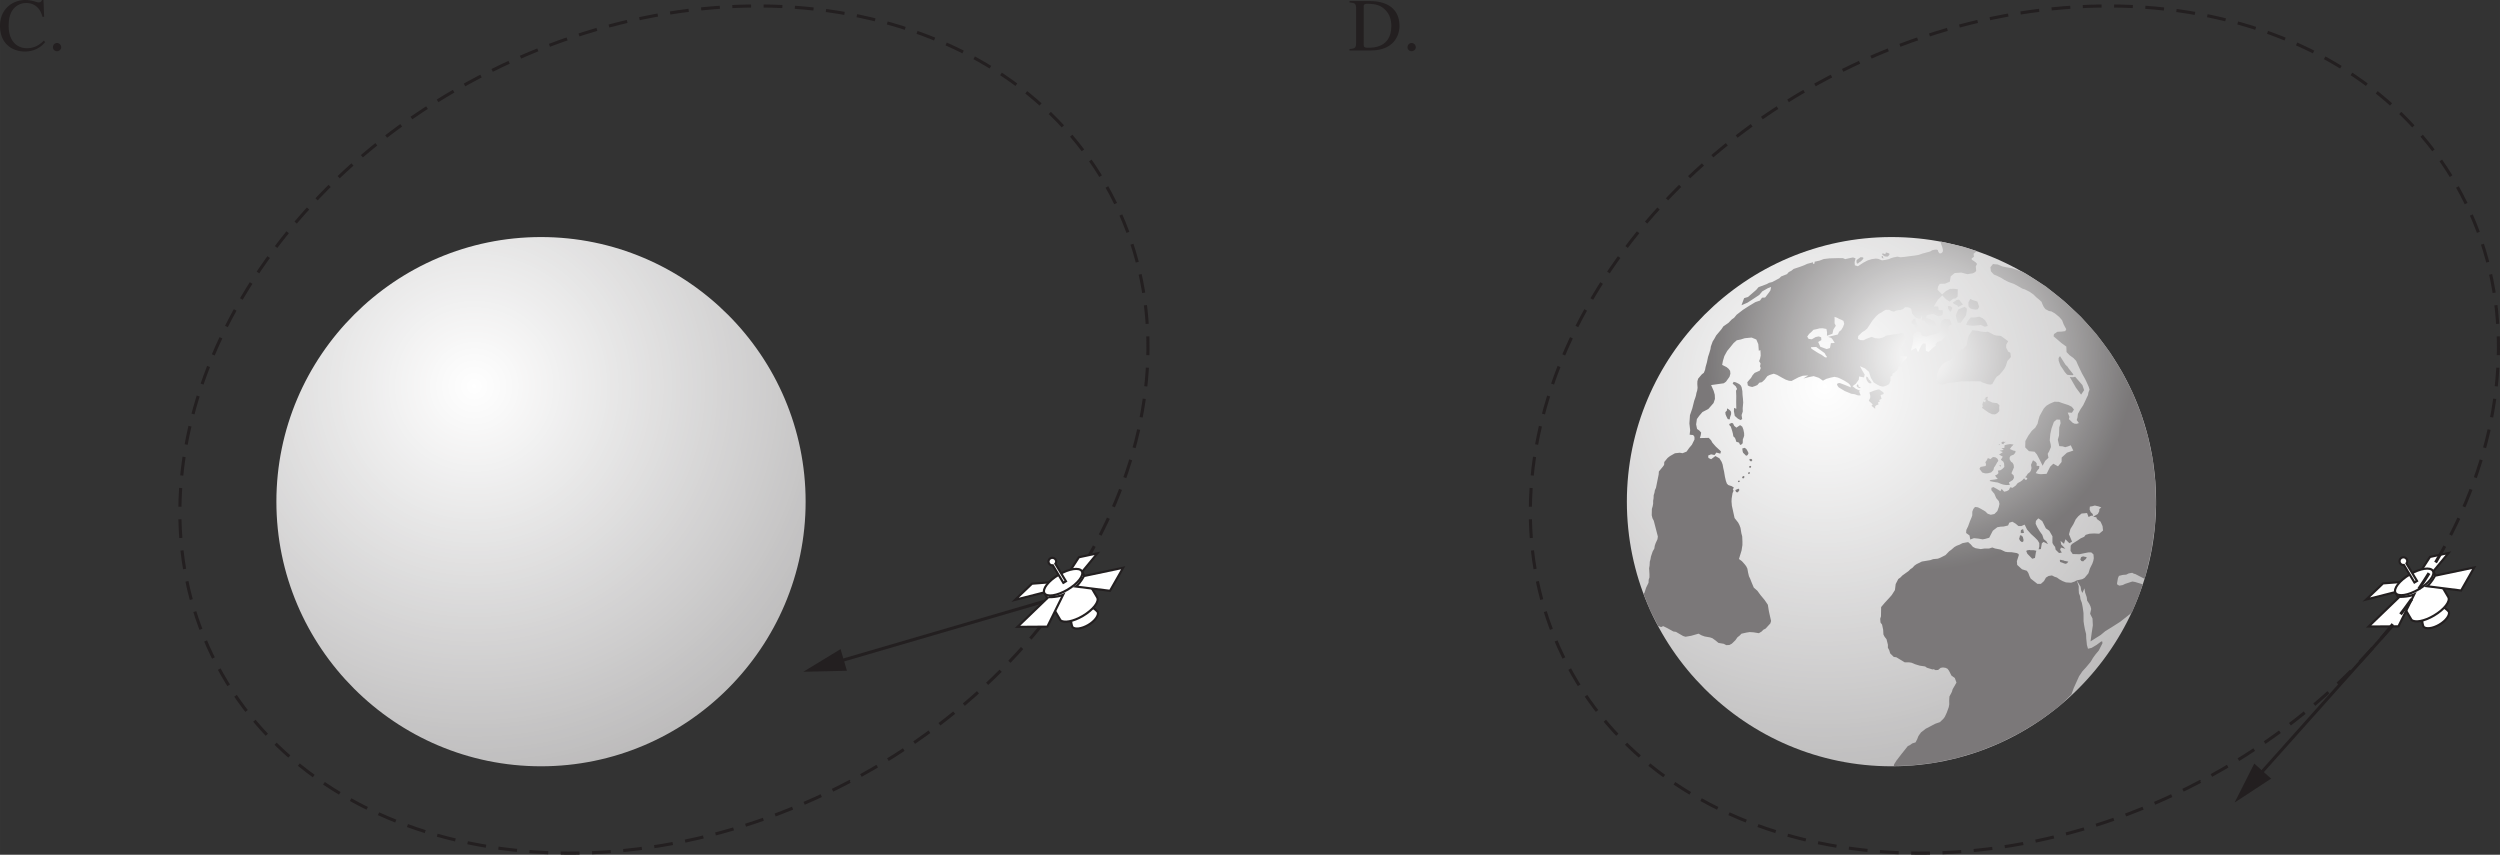 <svg width="535.614" height="183.117" viewBox="0 0 401.71 137.338" xmlns:xlink="http://www.w3.org/1999/xlink" xmlns="http://www.w3.org/2000/svg"><rect x="0" y="0" width="401.71" height="137.338" fill="#333333" stroke="none"/><g clip-path="url(#a)" transform="translate(-100.135 -455.084)"><g clip-path="url(#b)"><path fill="url(#c)" d="M144.547 493.176v85.039h85.039v-85.04zm0 0" style="fill:url(#c)"/></g></g><g clip-path="url(#d)" transform="translate(-100.135 -455.084)"><g clip-path="url(#e)"><g clip-path="url(#f)"><path fill="url(#g)" d="m175.313 454.84-68.055 94.594 94.234 67.796 68.055-94.593zm0 0" style="fill:url(#g)"/></g></g></g><path fill="none" stroke-width=".5" stroke="#231f20" stroke-dasharray="3.016, 2.011" d="M136.466 125.616c-39.668 20.879-85.164 12.464-101.613-18.79-16.45-31.253 2.375-73.519 42.043-94.398C116.564-8.447 162.06-.032 178.509 31.221c16.45 31.254-2.37 73.52-42.043 94.395zm0 0"/><path fill="none" stroke-width=".5" stroke="#231f20" d="m134.388 106.389 33.356-9.75"/><path fill="#231f20" d="m136.087 107.784-7.011.16 5.992-3.645"/><path fill="none" stroke-width=".5" stroke="#231f20" d="m362.755 124.827 23.438-26.239"/><path fill="#231f20" d="m364.935 125.112-5.867 3.843 3.156-6.261"/><g fill="#231f20" transform="translate(-100.135 -455.084)"><use xlink:href="#h" x="99.792" y="463.193"/><use xlink:href="#i" x="107.796" y="463.193"/></g><path fill="#fff" stroke-width=".35" stroke="#231f20" d="M175.638 97.674c.473.32.758.668.758.668.191.55-.461 1.453-1.527 2.082l.007-.004c-1.07.63-2.175.762-2.562.328 0 0-.152-.382-.211-.914"/><path fill="#fff" stroke-width=".35" stroke="#231f20" d="m167.837 95.315 2.555 4.336c.52.504 2.066.222 3.613-.688 1.657-.98 2.684-2.308 2.293-2.972l-2.476-4.204M168.564 93.58l-2.742.211-2.715 2.594 4.613-1.176"/><path fill="#fff" stroke-width=".35" stroke="#231f20" d="m172.091 91.502 1.266-1.96 2.984-.633-2.469 2.984"/><path fill="#fff" d="M173.833 91.784c.391.66-.64 1.992-2.296 2.968-1.66.977-3.32 1.23-3.711.567-.391-.664.636-1.992 2.296-2.969 1.657-.977 3.317-1.23 3.711-.566"/><path fill="none" stroke-width=".35" stroke="#231f20" d="M173.833 91.784c.391.66-.64 1.992-2.296 2.968-1.66.977-3.32 1.23-3.711.567-.391-.664.636-1.992 2.296-2.969 1.657-.977 3.317-1.23 3.711-.566zm0 0"/><path fill="#fff" d="m168.443 95.963-4.942 4.762 4.793-.031 2.532-5.125s-.782.394-2.383.394"/><path fill="none" stroke-width=".35" stroke="#231f20" d="m168.443 95.963-4.942 4.762 4.793-.031 2.532-5.125s-.782.394-2.383.394zm0 0"/><path fill="#fff" d="M172.876 94.245c.692-.512 1.297-1.688 1.297-1.688l6.301-1.328-2.113 3.707"/><path fill="none" stroke-width=".35" stroke="#231f20" d="M172.876 94.245c.692-.512 1.297-1.688 1.297-1.688l6.301-1.328-2.113 3.707zm0 0"/><path fill="#fff" d="m171.279 93.4-1.7-2.816a.609.609 0 0 0 .133-.363.62.62 0 0 0-1.238 0c0 .34.277.617.617.617.028 0 .047-.011.07-.011l1.7 2.82"/><path fill="none" stroke-width=".35" stroke="#231f20" d="m171.279 93.4-1.7-2.816a.609.609 0 0 0 .133-.363.62.62 0 0 0-1.238 0c0 .34.277.617.617.617.028 0 .047-.011.07-.011l1.7 2.82zm0 0"/><g clip-path="url(#j)" transform="translate(-100.135 -455.084)"><g clip-path="url(#k)"><path fill="url(#l)" d="M361.547 493.176v85.039h85.039v-85.04zm0 0" style="fill:url(#l)"/></g></g><g clip-path="url(#m)" transform="translate(-100.135 -455.084)"><g clip-path="url(#n)"><g clip-path="url(#o)"><g clip-path="url(#p)"><path fill="url(#q)" d="m392.313 454.84-68.055 94.594 94.238 67.796 68.05-94.593zm0 0" style="fill:url(#q)"/></g></g></g></g><g fill="#231f20" transform="translate(-100.135 -455.084)"><use xlink:href="#r" x="316.792" y="463.193"/><use xlink:href="#i" x="325.456" y="463.193"/></g><path fill="#fff" stroke-width=".35" stroke="#231f20" d="M392.732 97.623c.476.32.762.668.762.668.187.551-.461 1.454-1.532 2.082l.008-.003c-1.066.628-2.172.761-2.558.328 0 0-.153-.383-.211-.914"/><path fill="#fff" stroke-width=".35" stroke="#231f20" d="m384.935 95.264 2.555 4.336c.52.504 2.066.223 3.613-.691 1.656-.977 2.684-2.305 2.297-2.97l-2.477-4.202M385.665 93.53l-2.746.21-2.71 2.594 4.609-1.175"/><path fill="#fff" stroke-width=".35" stroke="#231f20" d="m389.189 91.452 1.27-1.961 2.98-.633-2.473 2.984"/><path fill="#fff" d="M390.931 91.733c.39.66-.637 1.992-2.297 2.969-1.656.976-3.32 1.23-3.71.566-.391-.664.636-1.992 2.296-2.969 1.66-.976 3.32-1.23 3.711-.566"/><path fill="none" stroke-width=".35" stroke="#231f20" d="M390.931 91.733c.39.66-.637 1.992-2.297 2.969-1.656.976-3.32 1.23-3.71.566-.391-.664.636-1.992 2.296-2.969 1.66-.976 3.32-1.23 3.711-.566zm0 0"/><path fill="#fff" d="m385.544 95.912-4.945 4.762 4.793-.031 2.531-5.125s-.781.395-2.379.395"/><path fill="none" stroke-width=".35" stroke="#231f20" d="m385.544 95.912-4.945 4.762 4.793-.031 2.531-5.125s-.781.394-2.379.394zm0 0"/><path fill="#fff" d="M389.974 94.194c.695-.512 1.297-1.688 1.297-1.688l6.3-1.324-2.109 3.707"/><path fill="none" stroke-width=".35" stroke="#231f20" d="M389.974 94.194c.695-.512 1.297-1.688 1.297-1.688l6.3-1.324-2.109 3.707zm0 0"/><path fill="#fff" d="m388.376 93.35-1.699-2.816a.609.609 0 0 0 .133-.364.618.618 0 0 0-1.238 0c0 .34.277.617.617.617.027 0 .047-.011.074-.011l1.7 2.82"/><path fill="none" stroke-width=".35" stroke="#231f20" d="m388.376 93.35-1.699-2.816a.609.609 0 0 0 .133-.364.618.618 0 0 0-1.238 0c0 .34.277.617.617.617.027 0 .047-.011.074-.011l1.7 2.82zm0 0"/><path fill="none" stroke-width=".5" stroke="#231f20" stroke-dasharray="3.016, 2.011" d="M353.466 125.616c-39.668 20.879-85.164 12.464-101.613-18.79-16.45-31.253 2.375-73.519 42.043-94.398C333.568-8.447 379.06-.032 395.509 31.221c16.45 31.254-2.37 73.52-42.043 94.395zm0 0"/><defs><clipPath id="j"><path d="M361.547 493.176h85.039v85.039h-85.04zm0 0"/></clipPath><clipPath clipPathUnits="userSpaceOnUse" id="d"/><clipPath id="p"><path d="m392.313 454.84 94.234 67.797-68.05 94.593-94.24-67.796zm0 0"/></clipPath><clipPath id="a"><path d="M144.547 493.176h85.039v85.039h-85.04zm0 0"/></clipPath><clipPath id="b"><path d="M144.547 535.695c0 23.414 19.101 42.52 42.52 42.52 23.413 0 42.519-19.106 42.519-42.52s-19.106-42.52-42.52-42.52c-23.418 0-42.52 19.106-42.52 42.52"/></clipPath><clipPath id="o"><path d="m412.02 494.262.156.367.133.469.027.343-.133.23-.199.13-.234-.016-.172-.226-.094-.297-.219-.078-.308.03-.371.083-.325.2-.652.175-.633.172-.574.203-.707.117-.852.098-.62.093-.759.067-.464-.098-.653.13-.363.109-.406.171-.457.098-.594.09-.605-.242-.395-.043-.66.09-.656.207-.68.355-.879.578-.492-.148-.04-.508.153-.617-.41-.14-.313.058-.414.09-.52.124-.366-.16-.684-.008-1.473.04-.922.109-.707.262-.757.167-.051.325-.235.011.02-.242-.934.25-.488.227-.68.254-1.03.343-.356.293-.407.2-.296.34-.93.367-.29.289-1.148.61-.504.124-.375.207-1.32.492-.375.438-1.324 1.144-.399.114-.222.07-.418 1.137.973-.418.847-.551 1.04-.688.472-.566.906-.516.52-.191-.118.566-.34.473-.5.648-.5.036-.331.457-.739.25-1.015.609-.992.64-1.004.778-.418.504-.344.234-.547.563-.832.578-.285.433-.856 1.012-.316.574-.25.391-.297.812-.062.43-.204.695-.183.54-.18.878-.219.762-.078.442-.203.488-.32.242-.59.695-.121.407-.016.464.043.594-.058.426-.125.402-.078.418-.118.39-.16.438-.304 1.223-.38 1.106-.093 1.328.125 1.097-.043.36-.043.347.305.04.261.015.207.29.008.429-.418.847-.437.516-.418.586-.648.258-.442-.078-.781.086-.8.457-.372.289-.539.652-.027.473-.22.304-.624.758-.027.453-.438 2.172-.172.375-.07.414-.125.39-.016.466-.07.441v.465l-.082.43-.121.402-.024 1.02.122.488.207.394.656 2.532-.063.441-.285.613-.152.438-.067.445-.261.453-.282.832-.074.43-.11.39-.034.618-.078.437.058 1.004-.004.473-.125.387-.023.472-.375.762-.281.836-.145.21 1.055 2.622 1.273 2.496.496.195.328-.156.66.32.973.54.426.066 1.144.664.391.121.899-.156 1.195-.34.46.258.509.187.87.153.38.128.527.38.453.378.848.145.41.215.5-.028.398-.214.563-.551.336-.473.332-.258.308-.316.782-.176.535-.086.617.04.86.14.433-.258.273-.285.38-.195.761-.832.117-.391-.344-1.527-.175-1.082-.512-.754-.68-.817-.484-.668-.586-.52-.383-.917-.195-.504-.195-.406-.137-.578-.117-.641-.188-.379-.258-.336-.437-.488-.469-.34.418-1.367.137-.871.004-.551-.035-.836-.133-.504-.145-.883-.168-.449-.203-.39-.578-.735-.434-1.98-.058-.688.023-.473.14-.863.161-.367-.113-.258.172-.25-.32-.226-.587-.196-.222-.234-.164-.445-.153-.676-.133-.809-.136-.582-.094-.539-.164-.441-.348-.563-.656-.37-.676.507-.441-.195-.043-.387.465-.2.566.11.285-.395.645.176.09-.367-.23-.219-.602-.558-.543-.617-.196-.368-.383-.406-1.43.035.134-.441.074-.442-.285-.32-.375-.265-.149-.735.121-.855.383-.532.512-.597.945-.488.84-.958.223-.664-.028-.668-.18-.632-.41-.922 2.043-.29.348-.253.567-.79.144-.488-.047-.464-.238-.329-.336-.277-.703-.351.117-.63.238-.792.45-.817.515-.625.52-.644.507-.446.625-.125.668-.21 1.094-.102.754.312.317.73.085 1.079.25-.11.032.426.02.461-.102.489-.153.402.238.375-.093.445.12.285-.148.41-.41.188-.422.184-.336.379-.246.43-.308.34-.29.355.083.515.324.157.387.09.422-.141.39-.164.328-.383.41-.082.422-.38.453-.593.383-.195.653-.195.52.183.722.41.66.352.531.187.422.032.61-.32.511-.266.688-.25.875-.055-.778.496.957-.242.696-.137.816.266.672.457.562-.293.665-.188.625-.129.515.106.39.164.657.328.676.43.285.304.133.368-1.14-.461-.68-.25-.329.058-.11.18.118.25.176.226.965.579 1.039.433.547.078.535.188.437-.004-.261-.645.203-.07-.739-.355-.523-.407.527-.375.489-.68.05-.507.786.156.113-.45-.379-.632-.39-.719.82.348.632.562.317.98.469.731.547.344.437.211.383.09.23-.008.43-.145.426-.25.226-.511-.011-.653.312-.21.02-.305.242-.11.402-.316.309-.387-.008-.277.344-.082.19-.153.099-.246.015-.242.25-.129.043-.215.262-.164.226-.41-.558-.058-.332-.028-.223-.12-.23-.333.02-.476.206-.422.676-.649.09-.785-.27-.914-1.375.184-1.316.21-.637.337-.582.14-.617-.035-.578-.219-.395.145-.449.168-.45.23-.519-.02-.379-.206.024-.446.633-.617.422-.254.41-.347.824-1.258.578-.692.457-.406.387-.195.344-.242.375-.204.57.004.348.18.394.11.48-.211.57-.051.458-.168.281-.281.465.015.394.13.165.202.097.668.578.66.77.246.238-.609.008.785.461.106.156.359.594.316.508.286.582-.27-.309-.64-.695-.333-.605-.187v-.246l.156-.215.96-.2.755.372.43-.055.3-.164.082-.414-.05-.332-.63-.012-.085-.574-.707-.023.644-1.051.727-.719.605.625.566.371.579-.465.386-.047.325-.312.023-1.164-.594-.074-.644.02-.66.343-.622.55-.734-.757.098-.54.265-.405.828-.028.786-.32.144-.86.625-.527 1.09-.078.941.258.899-.14.379-.2.16-.222-.07-.684.207-.406-.254-.282-.59-.398-.031-.195.367-.27-.05-.492.534-.422-2.207-.707-3.648-.844zm-17.442 14.457.152-.684.391-.601-.2-.407.009-.527-.012-.5.371.125.403.215.304.117.356.188.12.476-.187.508-.304.5-.32.246-.223.46-1.563.384.496.152.215.23.36.587-.618.039-.144.78-.535.161-.961-.348h-.047l-.356-.785.52-.304-.04-.45-.394-.14-.496.105-.61.356-.507-.059-.23-.375.308-.434.414-.363.277-.293.477-.097.527-.137.48-.012.602.11.098.53-.015.563zm-1.18 3.785-.574-.414-.515-.27-.829-.523-.316-.227-.031-.199.828-.035 1.363.988.207.395.176.199-.078.105zm9.7-16.785.035.136-.094.079-.234-.11-.266.024.023.105.188.172.223.156.386.043.157-.05.207-.25.015-.063.016-.086-.137-.098-.348-.113zm-.657.61.075.116.035.118.242.015.098.02-.16-.118-.051-.234-.086-.027zm-3.5.206-.203.133-.199.148-.098.137.016.305.07.195.27-.097.012-.067.054-.031.223-.129.14-.145.04-.008.05-.066.067-.086.098-.078.054-.129.04-.062-.09-.106-.22-.027-.195-.004zm21.024 1.488.074.657.477.52.562.234.61.293.515.328.422.21.238.122.895.324.89.492.477.27.398.125.73.37.626.434.476.47.454.37.37.34.169.438.18.375.269.355.558.305.434.078.555.324.68.559.46.53.246.653.196.375.226.406-.164.313-.543.07-.722.035-.547.368-.063.363.598.504.668.578.781.562.04.883.488.512.609.437.445.47.274.624.27.582.405.836.47.828.245.504.34.762.149.477-.176.449-.074.43-.235.484-.238.523-.297.614-.477.726-.375.676-.066.57-.129.422.356.484-.368.122-.351-.028-.317-.168-.578-.57.098-.336-.281-.71.672.03.328-.511-.34-.434-.52-.273-.574-.188-.347-.11-.668-.242-.707-.008-.72.309-.546.324-.422.442-.508.906-.172.316-.195.664-.129.57-.363.63-.559.504-.566.789-.473.859-.023 1.023.601.606.899.086.37.43.466.882.363.73.09.22.422-.793.527-.493-.125-.644.23-.387.29-.691-.032-.395-.16-.687.094-1.016.191-.875.383-1.07.457-.387.54.035.077.555-.21.691-.036 1.29-.195.675.234 1.031.536.043.421.13.48-.138.411-.168.188.41.218.438-1.023.344-.848.781-.015.715-.575.695-.75-.422-.504.477-.578 1.148-.89.059-.39-.031-.466-.14.254-.419.285-.328.047-.394-.445-.04.015-.386-.175-.235-.426-.265-.316.73.082.524-.11.406-.14.234-.352.274-.254.406-.18.137.364.152-.082.25-.27.023-.152-.246-.305.325-.34.246-.394.207-.328.406-.5.351-.383-.082-.203.43-.348.184-.418.101-.402-.46-.2.363-.546-.336-.579-.32-.316.124-.016.375.493.59.289.688.414.48.11.442-.102.496-.239.668-.476.472-.582.118-.492-.165-.372-.363-.742-.437-.465-.235-.457-.058-.27.324-.167.434-.012.628-.148.391-.211.496-.313.86-.277.562-.035.492.55.395.114.656.59-.219.722.07.68.122.434-.082.628-.18.262-.52.317-.609.722-.559.512-.085.508-.028.71-.168.188-.445.5-.156.54.324.425.367.453.012.551-.238.387.793.636.714.625.567.434.437.27.446.004.535-.11.488.36-.055.16-.925.277-.223.711.363-.258-.449-.437-.367-.223-.676-.387-.535-.41-.676-.27-.574.04-.453.347-.387.09-.008.578.418.582 1.16.551.395.113.195.399.695-.008.617.004.45.187.343.243.293.085.45.547.535.442-.074-.27-.45.14-.351.712.191-.672-.683-.11-.582.555.468.23-.734.634.64.43-.253-.493-1.184.234-.855.47-.754.378-.793.406-.492.532-.442.886-.078.242.637.422-.215.282.023-.036-.289-.32-.297-.18-.418.036-.468.402-.07.394-.11.606.133.437.176-.312.253-.012.344-.23.453-.758.438.516.086.101.289.582.422.32.722.075.7-.618.515-.816-.043-.73.04-.633.187-.235.312-.558.246-.5.344-.903.559-.207.285-.023.828.348.504.566.02.547.007.688-.148.738-.145.46.012.34.317.051.609-.078.426-.152.441-.383.766-.25.793-.629.746-.375.203-.867.184-.371.203-.547.18-.82-.055-.516-.196-.516-.28-.417-.302-.383-.125-.418-.215-.543.086-.422.262-.32.559-.497.449h-.558l-1.074-.844-.203-.402-.18-.508-.246-.352-.774-.238-.773-.703-.05-.598.315-.98-.043-.184-.3-.144-.848-.14-.574-.005-.422-.066-.715-.344-.926-.18-.433-.16-.54.172-.699-.008-.625.094-.847-.149-.41-.207-.356-.414-.41-.355-.906.168-.492.254-.434.16-.379.215-.496.437-.34.242-.586.614-.785.398-.437.176-.774.078-.441.156-1.367.227-.864.43-.324.226-.309.34-.359.246-.262.273-1.004.72-.316.323-.348.25-.418.809-.12.965-.52.816-.352.399-.75.812-.597.707-.024 1.48-.125.403.051.605.246.32.18.848.039.746.2.387.3.38.222.886-.004.48.208.375.164.535.57.563.418.059 1.351.816.645-.008.426.062.55.235.79.242.867.129.273.2.906.28.192-.039.297.145.414-.024.414-.343.36-.059.425.059.313.152.238.32.39.77.54.387.269.738-.617 1.082-.117.406-.395.75-.039.61.008.64-.074.445-.32.887-.305.66-.227.32-.57.555-.754.262-1.539.805-.75.586-.414.578-.195.508-.266.515-.543.176-.332.242-.379.188-1.059 1.336-.75.976-.386.61-.04.28 2.778-.085 3.684-.442 3.605-.75 3.555-1.066 3.469-1.398 3.28-1.66 3.192-1.965 2.965-2.203 2-1.926.39-1.063.454-1.008.398-.878.528-.782.597-.652.719-.86.387-.644.394-.547.524-.62.609-1.192-.05-.305-.18.043-.708.527-.808.48-.586.141-.172-.613-.047-.476-.062-.59-.02-.68-.187-.73-.13-.715-.09-.594-.01-1.328-.13-.934-.136-.707-.227-.594-.059-.492-.183-.46-.035-.567.004-.55-.313-.954.617 1.023.082.555.2.442.328-.735.117.688.25.715.078.578.336.504.2.421.105.407-.168.765.382.766.055 1.09-.187 1.238-.184 1.344 1.094-.692.531-.332.742-.617.961-.59 1.426-.91 1.898-1.492 1.133-2.785.602-1.754-1.239-.375-.43-.074-1.148.375-.394.195-.543.098-.309-.153-.074-.195.156-.875.16-.351.586-.149.586-.05.395-.196.558-.098.34.184.082-.024 1.567.81.254-.884.843-3.644.54-3.645.214-3.722-.12-3.708-.427-3.671-.765-3.621-1.063-3.551-1.39-3.457-1.664-3.29-1.965-3.187-2.203-2.969-2.47-2.761-2.734-2.543-2.882-2.317-3.118-1.996-.605-.347-1.707-.59-.938-.16-.609-.122-.808-.335-.426-.024-.313-.043zm-3.531 5.614-.004.46.039.282.293.281.379.113.43.059.37-.055.215-.394-.285-.84-.777-.246-.36-.18zm-1.883-.348-.625.414.172.215.53.242.165.254.758-.406-.637-.785zm-1.364 1.441.336.477.196-.273.117-.426-.293-.211-.414-.055zm2.192-.171-.559.23-.3.652-.114.383.293 1.117.477.02.875-1.215.129-.86-.04-.265-.324-.23zm2.129 1.53-.715.009-.523.668-.22.543 1.098.129 1.297-.13.614.286.48-.137-.156-.437-.281-.485-.418-.336-.52-.226zm-9.856.25-.347.395-.028.235.453.398.164.426.25-.129.157-.215-.297-.601-.133-.594zm4.41.368-.183.84.113.5v.226l-.18.118-.57.343-.543.133-.488.102-.508.21-.738-.171-.133-.203-.043-.285-.629-.2-.523.262-.098.5.023.414-.03.496-.09.48-.278.962.84-.45.324.688.508-1.02.273-.379.461.024.02 1.14.449.188.727-.691.406-.286-.024-.25.274-.379.652-.171.403-.418.363-.418.383-.672-.012-.805.547-.371-.324-.75-.848-.094zm4.38 2.39-.184.747-.117.722-.461.489-.676.382-.383.536-.3.289-.337.25-.48.523-.531.102-.414.265-.387.293-.473.711-.273.746v.48l-.082.434.12.633.384.121.43.075.937-.301.82-.035 1.2-.2.753.016.836-.023 1.04.004.484.011.398.203.79.258.429.059.305-.098.472-.848.235-.324.445-.316.508-.594.304-.422.211-.406.246-.785.563-.64-.082-.684-.348-.188-.336-.633.016-.484.316-.555-1.156-.832-.14-.027-.61-.051-.39-.11-.961-.507-.426.05-.64-.066-.677-.14-.757-.082zm14.476 3.524.012.418.16.45.156.386.262.367.394.61.325.375.128.09.45.042.382.012.125-.101-.789-.996-.183-.286-.313-.297-.882-1.386zm-30.887 2.996-.031.137.02.226.058.133.067.145.132.207.145.14.176.086.226-.043.02-.125-.117-.152-.149-.2-.152-.112-.16-.356-.211-.117zm33.172.082-.484-.039.98 1.711.836 1.121.488-.715-.277-.812-1.164-1.336zm-54.656 1.035.492.422.215.43-.168.277.039.832-.012.977.02 1.094-.367-.137-.02.531.137.75.512.453.425.223.258-.168-.094-.64.188-.567-.012-.524.082-.921-.047-.668-.062-.555-.027-.617-.118-.61-.12-.27-.255-.245-.55-.278-.364-.082zm19.973.196-.06.168.017.03.156.177.16.09.21.058.134-.082-.145-.062-.129-.06-.172-.155.11-.024-.04-.074-.105-.168zm2.753.922-.753.3.144.54-.012.312-.234.473.633.582-.192.226.586.488.008-.406.157-.14.375-.165-.079-.324.29-.125-.102-.258.379-.187-.16-.598.504-.172-.036-.253-.64-.458-.2-.027zm17.938 1.066-.082.207-.227.117.325.078-.098.414-.297-.152-.172.484.078.332-.148.207.516.375.503.36.602.297.484.035.38-.2.32-.343-.02-.578.035-.367-.37-.317-.735-.09-.707-.316-.153-.262.13-.336-.137-.023zm-41.598 2.152-.246.242.04.364.163.39.196.368.308.039.043-.297.11-.34.062-.18.016-.258-.074-.265-.282-.25-.3-.18zm.367 2.145.106.281.148.11.125.378.118.375.109.422.07.418.262.25.113.29.098.331.437.133.176.375.203-.062.215-.211.024-.63.12-.292.09-.29-.008-.433-.128-.598-.172-.421-.313-.227-.093.023-.528.364-.355-.282-.18-.386-.2-.098zm43.743 2.969.078.218.246.067.039-.106.113-.11.047-.062.168-.086-.07-.046-.078.05-.285-.07zm-.465.394.12.031.138-.133v-.054zm1.43-.07-.45.11-.027.433-.477.05.383.274-.676.133.528.215-.621.406.605.336-.308.492.402.324.117.29.035.542-.304.305-.301.215-.438.07.059.188.043.21-.219.235-.336.148.211.301.23.25-.515.102-.652.07-.157.164.493.11.414.074.43.062.484.203.375.125.496.078.574-.023-.152-.39.625-.403.195-.344-.05-.37-.364-.364.402-.942-.047-.425-.164-.309-.257-.184-.211-.355-.02-.3.152-.274.282-.117.261-.11.23-.316.04-.246-.379-.078-.535-.243.21-.316.388-.402-.559-.078zm-42.594.64.047.43.082.262.238.226.242.254.238-.101.157-.32-.18-.38-.184-.3-.261-.18zm39.867 1.7-.406-.16-.176.351-.23.32.113.309-.067.297-.82.144-.18.332.207.243.243.324.468.14.438-.015.527-.14.367-.372.09-.398.184-.258.164-.277.14-.258.215-.301-.144-.332-.317-.227-.402-.058zm-38.668-.024-.059.078.063.211.125.09.156.008.137-.191-.14-.196zm40.14 1.082.13.157.03-.043.048-.067-.086-.14-.082-.028zm-40.18.074-.058.082.032.141.078.059h.097l.125-.168-.078-.153zm-.171 1.008-.05.07.015.145.082.059.094-.028.113-.16-.07-.125zm-.918.64-.094.134.032.16.226.023.121-.215-.062-.14-.082-.016zm-.68.684-.093.13.05.128.297-.132-.144-.149zm-.304 1.422-.211.09.101.266.16.113.165-.035.242-.344-.133-.223zm45.715 6.512-.067.09.043.031-.055.274.172.12.364-.05-.032-.16-.105-.457zm-.18.895-.059.257-.082.278.168.308.086.067.211.148.2-.11.034-.112.004-.188-.12-.469-.165-.117-.101-.133zm1.164 2.37-.164.102.183.45.79.804.433-.133.152-.93.082-.218-.437-.098-.524.004-.16-.039zm8.781 1.028-.129.09-.054.16-.07.2.136.167.012.059.148.055.074-.012.121.023.063-.09.156-.144.129-.09.098-.137.086-.12-.043-.102-.274-.055-.226-.055zm-3.55.606.062.242.648.23.242.07.047-.07.125.016.254-.305-.672-.133-.078-.054-.207-.04-.332-.082"/></clipPath><clipPath id="e"><path d="m195.02 494.262.156.367.133.469.027.343-.133.23-.2.13-.234-.016-.171-.226-.094-.297-.219-.078-.312.03-.368.083-.324.2-.652.175-.633.172-.574.203-.707.117-.852.098-.625.093-.754.067-.464-.098-.653.13-.363.109-.406.171-.457.098-.594.09-.606-.242-.394-.043-.664.09-.653.207-.68.355-.878.578-.492-.148-.04-.508.153-.617-.41-.14-.313.058-.414.09-.523.124-.364-.16-.683-.008-1.477.04-.918.109-.707.262-.757.167-.051.325-.235.011.02-.242-.934.25-.488.227-.684.254-1.027.343-.355.293-.407.2-.297.34-.93.367-.288.289-1.149.61-.508.124-.37.207-1.321.492-.375.438-1.324 1.144-.399.114-.226.07-.414 1.137.972-.418.848-.551 1.04-.688.472-.566.906-.516.52-.191-.122.566-.335.473-.504.648-.496.036-.332.457-.743.25-1.011.609-.993.64-1.003.778-.418.504-.344.234-.547.563-.836.578-.281.433-.86 1.012-.308.574-.254.391-.297.812-.063.43-.203.695-.187.54-.176.878-.219.762-.078.442-.203.488-.32.242-.59.695-.121.407-.016.464.043.594-.062.426-.121.402-.078.418-.118.39-.16.438-.304 1.223-.38 1.106-.093 1.328.125 1.097-.043.36-.047.347.309.04.261.015.207.29.008.429-.418.847-.437.516-.418.586-.649.258-.44-.078-.782.086-.801.457-.371.289-.54.652-.026.473-.22.304-.624.758-.027.453-.438 2.172-.176.375-.066.414-.125.39-.02.466-.066.441v.465l-.082.43-.121.402-.024 1.02.122.488.207.394.656 2.532-.063.441-.285.613-.152.438-.067.445-.261.453-.282.832-.074.43-.11.39-.034.618-.078.437.058 1.004-.004.473-.125.387-.023.472-.375.762-.281.836-.145.21 1.055 2.622 1.273 2.496.496.195.328-.156.66.32.973.54.426.066 1.144.664.387.121.903-.156 1.195-.34.46.258.509.187.87.153.38.128.527.38.453.378.848.145.41.215.5-.028.398-.214.559-.551.34-.473.332-.258.308-.316.782-.176.53-.086.622.04.863.14.43-.258.273-.285.38-.195.761-.832.117-.391-.344-1.527-.175-1.082-.512-.754-.68-.817-.484-.668-.586-.52-.383-.917-.195-.504-.195-.406-.137-.578-.117-.641-.188-.379-.258-.336-.437-.488-.473-.34.422-1.367.137-.871.004-.551-.035-.836-.133-.504-.145-.883-.168-.449-.203-.39-.578-.735-.434-1.98-.062-.688.027-.473.14-.863.161-.367-.113-.258.172-.25-.32-.226-.583-.196-.226-.234-.164-.445-.153-.676-.133-.809-.14-.582-.09-.539-.164-.441-.348-.563-.656-.37-.676.507-.441-.195-.043-.387.465-.2.566.11.285-.395.645.176.09-.367-.23-.219-.602-.558-.543-.617-.196-.368-.383-.406-1.43.035.134-.441.074-.442-.285-.32-.375-.265-.153-.735.125-.855.383-.532.512-.597.941-.488.844-.958.223-.664-.028-.668-.18-.632-.41-.922 2.043-.29.348-.253.567-.79.144-.488-.047-.464-.238-.329-.336-.277-.703-.351.117-.63.238-.792.45-.817.515-.625.516-.644.511-.446.625-.125.668-.21 1.094-.102.754.312.317.73.085 1.079.25-.11.032.426.023.461-.105.489-.153.402.235.375-.09.445.12.285-.148.41-.41.188-.422.184-.336.379-.246.43-.308.34-.29.355.083.515.324.157.387.09.422-.141.386-.164.332-.383.41-.082.418-.38.457-.593.383-.195.653-.195.52.183.718.41.664.352.527.187.426.032.61-.32.511-.266.688-.25.875-.055-.778.496.957-.242.696-.137.816.266.672.457.562-.293.665-.188.625-.129.515.106.39.164.657.328.676.43.285.304.133.368-1.14-.461-.684-.25-.325.058-.11.18.122.25.172.226.965.579 1.039.433.543.078.539.188.437-.004-.261-.645.203-.07-.739-.355-.527-.407.531-.375.489-.68.05-.507.786.156.113-.45-.379-.632-.39-.719.82.348.629.562.32.98.469.731.543.344.441.211.383.09.23-.008.43-.145.426-.25.226-.511-.011-.653.312-.21.02-.305.242-.11.398-.316.313-.387-.008-.277.344-.082.187-.153.102-.246.015-.242.25-.129.043-.215.262-.164.223-.41-.555-.058-.332-.028-.223-.12-.234-.333.023-.476.207-.422.676-.649.094-.785-.274-.914-1.375.184-1.316.21-.637.337-.582.14-.617-.035-.582-.219-.39.145-.45.168-.45.23-.519-.02-.379-.206.024-.446.633-.617.418-.254.414-.347.824-1.258.578-.692.457-.406.383-.195.347-.242.375-.204.57.004.348.18.395.11.48-.211.57-.051.458-.168.281-.281.465.015.394.13.164.202.098.668.578.66.77.246.238-.609.008.785.461.106.156.359.59.316.512.286.582-.27-.309-.64-.695-.333-.61-.187.005-.246.156-.215.96-.2.755.372.43-.055.3-.164.082-.414-.05-.332-.63-.012-.085-.574-.707-.023.644-1.051.727-.719.605.625.567.371.578-.465.386-.047.325-.312.023-1.164-.594-.074-.644.02-.66.343-.622.55-.734-.757.094-.54.27-.405.827-.028.782-.32.148-.86.621-.527 1.094-.078.937.258.903-.14.379-.2.16-.222-.07-.684.207-.406-.254-.282-.59-.398-.031-.195.367-.27-.051-.492.535-.422-2.207-.707-3.648-.844zm-17.442 14.457.149-.684.394-.601-.2-.407.009-.527-.012-.5.371.125.403.215.3.117.36.188.12.476-.187.508-.304.5-.32.246-.223.46-1.563.384.496.152.215.23.36.587-.618.039-.144.78-.535.161-.965-.348h-.043l-.356-.785.52-.304-.04-.45-.394-.14-.496.105-.61.356-.507-.059-.23-.375.308-.434.414-.363.277-.293.477-.097.527-.137.477-.012.605.11.098.53-.015.563zm-1.18 3.785-.574-.414-.515-.27-.829-.523-.316-.227-.031-.199.824-.035h.004l1.363.988.207.395.176.199-.078.105zm9.7-16.785.035.136-.094.079-.238-.11-.262.024.024.105.187.172.223.156.386.043.153-.05.207-.25.02-.063.015-.086-.137-.098-.347-.113zm-.657.61.075.116.035.118.242.015.098.02-.164-.118-.047-.234-.09-.027zm-3.5.206-.203.133-.199.148-.098.137.016.305.07.195.27-.097.008-.067.058-.031.223-.129.14-.145.04-.008.05-.066.067-.086.094-.078.058-.129.04-.062-.09-.106-.22-.027-.194-.004zm21.02 1.488.078.657.477.52.562.234.61.293.515.328.418.21.246.122.89.324.888.492.48.27.398.125.73.37.626.434.476.47.454.37.37.34.169.438.18.375.269.355.558.305.434.078.555.324.68.559.46.53.246.653.196.375.226.406-.164.313-.543.07-.722.035-.547.368-.063.363.598.504.668.578.781.562.04.883.488.512.609.437.445.47.274.624.27.582.405.836.47.828.245.504.34.762.145.477-.172.449-.074.43-.235.484-.238.523-.297.614-.477.726-.375.676-.066.57-.129.422.356.484-.368.122-.347-.028-.32-.168-.579-.57.098-.336-.281-.71.672.03.328-.511-.34-.434-.52-.273-.574-.188-.347-.11-.668-.242-.707-.008-.72.309-.55.324-.418.442-.226.402-.282.504-.172.316-.195.664-.129.57-.363.63-.559.504-.57.789-.469.859-.023 1.023.601.606.899.086.37.43.466.882.363.73.086.22.426-.793.527-.493-.125-.644.23-.387.29-.691-.032-.395-.16-.687.094-1.016.191-.875.383-1.07.457-.387.54.035.077.555-.21.691-.04 1.29-.191.675.234 1.031.535.043.422.13.48-.138.41-.168.188.41.22.438-1.028.344-.844.781-.016.715-.574.695-.75-.422-.504.477-.578 1.148-.89.059-.395-.031-.46-.14.253-.419.285-.328.047-.394-.445-.04.015-.386-.175-.235-.426-.265-.317.73.082.524-.109.406-.14.234-.352.274-.254.406-.18.137.36.152-.078.25-.274.023-.148-.246-.305.325-.34.246-.394.207-.332.406-.497.351-.382-.082-.203.43-.352.184-.414.101-.402-.46-.2.363-.547-.336-.578-.32-.32.124-.012.375.493.59.289.688.41.48.113.442-.105.496-.235.668-.476.472-.582.118-.493-.165-.375-.363-.738-.437-.465-.235-.46-.058-.266.324-.168.434-.012.628-.148.391-.211.496-.313.86-.277.562-.035.492.55.395.114.656.59-.219.718.07.684.122.433-.082.63-.18.261-.52.317-.609.722-.559.512-.085.508-.028.71-.168.188-.445.5-.156.54.324.421.367.457.012.55-.238.388.793.636.714.625.567.434.437.266.446.008.535-.11.488.36-.055.156-.925.281-.223.707.363-.258-.449-.433-.367-.223-.676-.387-.535-.41-.676-.27-.574.036-.453.347-.387.094-.008.578.418.582 1.16.547.395.117.195.399.695-.008.617.004.45.187.343.242.293.086.45.547.535.438-.074-.266-.45.14-.351.708.191-.668-.683-.11-.582.555.468.227-.734.636.64.43-.253-.492-1.184.234-.855.47-.754.378-.793.406-.492.531-.442.887-.078.242.637.422-.215.281.023-.035-.289-.324-.297-.176-.418.031-.468.407-.07.394-.11.61.133.43.176-.31.253-.011.344-.234.453-.758.438.515.086.102.289.59.422.312.722.078.7-.617.515-.816-.043-.73.04-.633.187-.235.312-.558.246-.5.344-.907.559-.203.285-.023.828.348.504.566.02.547.007.687-.148.739-.145.46.012.34.317.051.609-.078.426-.156.441-.38.766-.25.793-.628.746-.375.203-.867.184-.371.203-.547.18-.824-.055-.512-.196-.516-.28-.418-.302-.382-.125-.418-.215-.543.086-.422.262-.325.559-.492.449h-.558l-1.075-.844-.203-.402-.18-.508-.245-.352-.774-.238-.773-.703-.051-.598.316-.98-.043-.184-.3-.144-.848-.14-.574-.005-.426-.066-.711-.344-.926-.18-.433-.16-.54.172-.699-.008-.625.094-.847-.149-.41-.207-.356-.414-.406-.355-.91.168-.493.254-.433.16-.383.215-.496.437-.336.242-.586.614-.785.398-.438.176-.773.078-.441.156-1.368.227-.863.43-.328.226-.305.34-.36.246-.26.273-1.005.72-.32.323-.344.25-.418.809-.12.965-.52.816-.352.399-.75.812-.598.707-.02 1.48-.124.403.043.605.25.32.18.848.035.746.203.387.3.38.223.886-.004.48.207.375.164.535.567.563.422.059 1.351.816.645-.008.426.062.55.235.79.242.867.129.273.2.906.28.192-.039.297.145.414-.024.414-.343.36-.059.425.059.312.152.239.32.39.77.54.387.269.738-.617 1.082-.118.406-.394.75-.04.61.009.64-.074.445-.32.887-.305.66-.23.32-.567.555-.754.262-1.54.805-.75.586-.417.578-.192.508-.27.515-.542.176-.328.242-.38.188-1.058 1.336-.75.976-.386.61-.043.28 2.78-.085 3.684-.442 3.606-.75 3.555-1.066 3.468-1.398 3.278-1.66 3.191-1.965 2.969-2.203 2-1.926.39-1.063.457-1.008.395-.878.527-.782.594-.652.723-.86.386-.644.395-.547.52-.62.613-1.192-.051-.305-.18.043-.707.527-.808.48-.59.141-.168-.613-.047-.476-.062-.59-.02-.68-.187-.73-.13-.715-.09-.594-.015-1.328-.125-.934-.137-.707-.23-.594-.055-.492-.183-.46-.035-.567.004-.55-.313-.954.617 1.023.082.555.2.442.328-.735.117.688.25.715.078.578.336.504.199.421.105.407-.171.765.386.766.051 1.09-.183 1.238-.188 1.344 1.098-.692.53-.332.743-.617.961-.59 1.426-.91 1.898-1.492 1.133-2.785.602-1.754-1.239-.375-.43-.074-1.148.375-.394.195-.543.098-.313-.153-.074-.195.16-.875.16-.351.586-.149.586-.05.395-.196.558-.098.344.184.078-.024 1.567.81.254-.884.843-3.644.54-3.645.214-3.722-.12-3.708-.427-3.671-.761-3.621-1.07-3.551-1.387-3.457-1.665-3.29-1.964-3.187-2.203-2.969-2.47-2.761-2.734-2.543-2.879-2.317-3.12-1.996-.606-.347-1.707-.59-.938-.16-.613-.122-.805-.335-.425-.024-.313-.043zm-3.527 5.614-.004.46.039.282.289.281.383.113.43.059.37-.055.215-.394-.285-.84-.773-.246-.364-.18zm-1.883-.348-.625.414.172.215.53.242.165.254.758-.406-.637-.785zm-1.363 1.441.335.477.2-.273.113-.426-.293-.211-.414-.055zm2.19-.171-.558.23-.304.652-.11.383.293 1.117.477.02.875-1.215.129-.86-.04-.265-.324-.23zm2.134 1.53-.719.009-.523.668-.22.543 1.098.129 1.297-.13.614.286.48-.137-.156-.437-.281-.485-.418-.336-.52-.226zm-9.86.25-.347.395-.032.235.458.398.164.426.25-.129.152-.215-.293-.601-.133-.594zm4.41.368-.183.84.113.5v.226l-.18.118-.57.343-.543.133-.488.102-.508.21-.738-.171-.133-.203-.043-.285-.629-.2-.523.262-.098.5.02.414-.028.496-.09.48-.277.962.84-.45.324.688.508-1.02.273-.379.461.024.02 1.14.449.188.727-.691.406-.286-.024-.25.274-.379.652-.171.403-.418.363-.418.383-.672-.012-.805.547-.371-.324-.75-.848-.094zm4.38 2.39-.184.747-.117.722-.461.489-.676.382-.383.536-.3.289-.337.25-.48.523-.531.102-.414.265-.387.293-.473.711-.273.746-.004.48-.078.434.12.633.384.121.43.075.933-.301.824-.035 1.195-.2.758.016.836-.023 1.04.004.484.011.398.203.785.258.434.059.304-.098.473-.848.234-.324.446-.316.508-.594.304-.422.207-.406.25-.785.563-.64-.082-.684-.348-.188-.336-.633.016-.484.316-.555-1.156-.832-.14-.027-.61-.051-.39-.11-.962-.507-.421.05-.649-.066-.672-.14-.758-.082zm14.476 3.524.012.418.16.45.156.386.262.367.39.61.329.375.128.09.45.042.382.012.125-.101-.789-.996-.183-.286-.313-.297-.882-1.386zm-30.887 2.996-.031.137.02.226.058.133.067.145.132.207.145.14.176.086.226-.043.02-.125-.117-.152-.149-.2-.156-.112-.156-.356-.211-.117zm33.172.082-.484-.039.98 1.711.836 1.121.488-.715-.277-.812-1.164-1.336zm-54.656 1.035.492.422.215.43-.168.277.039.832-.012.977.02 1.094-.367-.137-.02.531.137.75.512.453.425.223.258-.168-.094-.64.188-.567-.012-.524.082-.921-.047-.668-.062-.555-.027-.617-.118-.61-.12-.27-.255-.245-.55-.278-.364-.082zm19.973.196-.06.168.017.03.152.177.164.09.21.058.134-.082-.149-.062-.129-.06-.168-.155.11-.024-.04-.074-.105-.168zm2.75.922-.75.3.144.54-.012.312-.234.473.633.582-.192.226.586.488.008-.406.157-.14.375-.165-.079-.324.29-.125-.102-.258.379-.187-.16-.598.504-.172-.036-.253-.64-.458-.2-.027zm17.937 1.066-.078.207-.227.117.325.078-.098.414-.297-.152-.172.484.078.332-.148.207.515.375.504.36.602.297.484.035.38-.2.32-.343-.02-.578.035-.367-.37-.317-.735-.09-.707-.316-.153-.262.125-.336-.132-.023zm-41.594 2.152-.246.242.04.364.163.39.196.368.308.039.043-.297.11-.34.062-.18.016-.258-.074-.265-.282-.25-.3-.18zm.367 2.145.106.281.148.11.125.378.118.375.109.422.07.418.262.25.113.29.094.331.441.133.176.375.203-.062.211-.211.024-.63.125-.292.09-.29-.009-.433-.129-.598-.171-.421-.313-.227-.094.023-.527.364-.36-.282-.175-.386-.203-.098zm43.743 2.969.078.218.246.067.039-.106.113-.11.047-.062.168-.086-.07-.046-.078.05-.29-.07zm-.465.394.125.031.129-.133.004-.054zm1.43-.07-.45.11-.03.433-.474.05.383.274-.676.133.528.215-.621.406.605.336-.308.492.402.324.117.29.035.542-.304.305-.305.215-.434.07.059.188.039.21-.215.235-.336.148.211.301.23.25-.515.102-.652.07-.157.164.493.11.414.074.425.062.489.203.375.125.496.078.57-.023-.148-.39.625-.403.195-.344-.05-.37-.364-.364.402-.942-.047-.425-.168-.309-.253-.184-.211-.355-.02-.3.152-.274.282-.117.261-.11.227-.316.043-.246-.379-.078-.539-.243.215-.316.387-.402-.563-.078zm-42.594.64.047.43.082.262.238.226.242.254.238-.101.157-.32-.184-.38-.18-.3-.261-.18zm39.867 1.7-.406-.16-.18.351-.227.32.114.309-.067.297-.82.144-.18.332.207.243.239.324.472.14.438-.015.527-.14.367-.372.086-.398.188-.258.16-.277.144-.258.215-.301-.144-.332-.317-.227-.402-.058zm-38.668-.024-.059.078.063.211.125.09.156.008.137-.191-.14-.196zm40.14 1.082.13.157.03-.043.048-.067-.086-.14-.082-.028zm-40.18.074-.058.082.032.141.078.059h.097l.121-.168-.074-.153zm-.175 1.008-.047.07.016.145.082.059.094-.028.113-.16-.07-.125zm-.914.64-.094.134.032.16.226.023.121-.215-.062-.14-.082-.016zm-.68.684-.093.13.05.128.297-.132-.144-.149zm-.304 1.422-.211.09.097.266.165.113.164-.035.242-.344-.137-.223zm45.715 6.512-.067.09.043.031-.055.274.168.12.368-.05-.032-.16-.109-.457zm-.18.895-.059.257-.082.278.168.308.297.215.2-.11.035-.112v-.188l-.118-.469-.164-.117-.101-.133zm1.164 2.37-.164.102.183.45.79.804.433-.133.149-.93.085-.218-.437-.098-.524.004-.16-.039zm8.781 1.028-.129.09-.054.16-.07.2.136.167.008.059.152.055.075-.012.117.023.066-.09.156-.144.13-.09.097-.137.086-.12-.043-.102-.277-.055-.227-.055zm-3.55.606.062.242.648.23.239.07.05-.07.125.016.254-.305-.672-.133-.078-.054-.207-.04-.332-.082"/></clipPath><clipPath id="f"><path d="m175.313 454.84 94.234 67.797-68.055 94.593-94.234-67.796zm0 0"/></clipPath><clipPath id="n"><path d="m392.313 454.84 94.238 67.797-68.059 94.593-94.234-67.796"/></clipPath><clipPath id="m"><path d="M364 493h83v86h-83zm0 0"/></clipPath><clipPath id="k"><path d="M361.547 535.695c0 23.414 19.101 42.52 42.52 42.52 23.413 0 42.519-19.106 42.519-42.52s-19.106-42.52-42.52-42.52c-23.418 0-42.52 19.106-42.52 42.52"/></clipPath><radialGradient id="l" gradientUnits="userSpaceOnUse" cx="0" cy="0" fx="0" fy="0" r="84.762" gradientTransform="translate(393.342 517.159)"><stop offset="0" stop-color="#FFF"/><stop offset=".008" stop-color="#FEFEFE"/><stop offset=".012" stop-color="#FEFEFE"/><stop offset=".016" stop-color="#FDFDFD"/><stop offset=".02" stop-color="#FDFDFD"/><stop offset=".023" stop-color="#FDFDFD"/><stop offset=".027" stop-color="#FCFCFC"/><stop offset=".031" stop-color="#FCFCFC"/><stop offset=".035" stop-color="#FCFCFC"/><stop offset=".039" stop-color="#FBFBFB"/><stop offset=".043" stop-color="#FBFBFB"/><stop offset=".047" stop-color="#FBFBFB"/><stop offset=".051" stop-color="#FAFAFA"/><stop offset=".055" stop-color="#FAFAFA"/><stop offset=".059" stop-color="#FAFAFA"/><stop offset=".063" stop-color="#F9F9F9"/><stop offset=".066" stop-color="#F9F9F9"/><stop offset=".07" stop-color="#F9F9F9"/><stop offset=".074" stop-color="#F8F8F8"/><stop offset=".078" stop-color="#F8F8F8"/><stop offset=".082" stop-color="#F8F8F8"/><stop offset=".086" stop-color="#F7F7F7"/><stop offset=".09" stop-color="#F7F7F7"/><stop offset=".094" stop-color="#F7F6F6"/><stop offset=".098" stop-color="#F6F6F6"/><stop offset=".102" stop-color="#F6F6F6"/><stop offset=".105" stop-color="#F6F5F5"/><stop offset=".109" stop-color="#F5F5F5"/><stop offset=".113" stop-color="#F5F5F5"/><stop offset=".117" stop-color="#F5F4F4"/><stop offset=".121" stop-color="#F4F4F4"/><stop offset=".125" stop-color="#F4F4F4"/><stop offset=".129" stop-color="#F4F3F3"/><stop offset=".133" stop-color="#F3F3F3"/><stop offset=".137" stop-color="#F3F3F3"/><stop offset=".141" stop-color="#F3F2F2"/><stop offset=".145" stop-color="#F2F2F2"/><stop offset=".148" stop-color="#F2F2F2"/><stop offset=".152" stop-color="#F1F1F1"/><stop offset=".156" stop-color="#F1F1F1"/><stop offset=".16" stop-color="#F1F1F1"/><stop offset=".164" stop-color="#F0F0F0"/><stop offset=".168" stop-color="#F0F0F0"/><stop offset=".172" stop-color="#F0EFF0"/><stop offset=".176" stop-color="#EFEFEF"/><stop offset=".18" stop-color="#EFEFEF"/><stop offset=".184" stop-color="#EFEEEF"/><stop offset=".188" stop-color="#EEE"/><stop offset=".191" stop-color="#EEE"/><stop offset=".195" stop-color="#EEEDED"/><stop offset=".199" stop-color="#EDEDED"/><stop offset=".203" stop-color="#EDEDED"/><stop offset=".207" stop-color="#EDECEC"/><stop offset=".211" stop-color="#ECECEC"/><stop offset=".215" stop-color="#ECECEC"/><stop offset=".219" stop-color="#ECEBEB"/><stop offset=".223" stop-color="#EBEBEB"/><stop offset=".227" stop-color="#EBEBEB"/><stop offset=".23" stop-color="#EBEAEA"/><stop offset=".234" stop-color="#EAEAEA"/><stop offset=".238" stop-color="#EAEAEA"/><stop offset=".242" stop-color="#EAE9E9"/><stop offset=".246" stop-color="#E9E9E9"/><stop offset=".25" stop-color="#E9E9E9"/><stop offset=".254" stop-color="#E8E8E8"/><stop offset=".262" stop-color="#E8E7E7"/><stop offset=".27" stop-color="#E7E7E7"/><stop offset=".277" stop-color="#E6E6E6"/><stop offset=".285" stop-color="#E6E5E5"/><stop offset=".293" stop-color="#E5E5E5"/><stop offset=".301" stop-color="#E4E4E4"/><stop offset=".309" stop-color="#E4E3E3"/><stop offset=".316" stop-color="#E3E2E3"/><stop offset=".324" stop-color="#E2E2E2"/><stop offset=".332" stop-color="#E2E1E1"/><stop offset=".34" stop-color="#E1E0E0"/><stop offset=".348" stop-color="#E0E0E0"/><stop offset=".355" stop-color="#E0DFDF"/><stop offset=".363" stop-color="#DFDEDE"/><stop offset=".371" stop-color="#DEDEDE"/><stop offset=".379" stop-color="#DDD"/><stop offset=".387" stop-color="#DDDCDC"/><stop offset=".395" stop-color="#DCDBDC"/><stop offset=".402" stop-color="#DBDBDB"/><stop offset=".41" stop-color="#DBDADA"/><stop offset=".418" stop-color="#DAD9DA"/><stop offset=".426" stop-color="#D9D9D9"/><stop offset=".434" stop-color="#D9D8D8"/><stop offset=".441" stop-color="#D8D7D7"/><stop offset=".449" stop-color="#D7D7D7"/><stop offset=".457" stop-color="#D7D6D6"/><stop offset=".465" stop-color="#D6D5D5"/><stop offset=".473" stop-color="#D5D4D5"/><stop offset=".48" stop-color="#D5D4D4"/><stop offset=".488" stop-color="#D4D3D3"/><stop offset=".496" stop-color="#D3D2D3"/><stop offset=".504" stop-color="#D3D2D2"/><stop offset=".508" stop-color="#D2D2D2"/><stop offset=".512" stop-color="#D2D1D1"/><stop offset=".516" stop-color="#D2D1D1"/><stop offset=".52" stop-color="#D1D0D1"/><stop offset=".523" stop-color="#D1D0D0"/><stop offset=".527" stop-color="#D1D0D0"/><stop offset=".531" stop-color="#D0CFD0"/><stop offset=".535" stop-color="#D0CFCF"/><stop offset=".539" stop-color="#D0CFCF"/><stop offset=".543" stop-color="#CFCECF"/><stop offset=".547" stop-color="#CFCECE"/><stop offset=".551" stop-color="#CFCECE"/><stop offset=".555" stop-color="#CECDCE"/><stop offset=".559" stop-color="#CECDCD"/><stop offset=".563" stop-color="#CECDCD"/><stop offset=".566" stop-color="#CDCCCD"/><stop offset=".57" stop-color="#CDCCCC"/><stop offset=".574" stop-color="#CDCCCC"/><stop offset=".578" stop-color="#CCCBCB"/><stop offset=".582" stop-color="#CCCBCB"/><stop offset=".586" stop-color="#CBCBCB"/><stop offset=".59" stop-color="#CBCACA"/><stop offset=".594" stop-color="#CBCACA"/><stop offset=".598" stop-color="#CAC9CA"/><stop offset=".602" stop-color="#CAC9C9"/><stop offset=".605" stop-color="#CAC9C9"/><stop offset=".609" stop-color="#C9C8C9"/><stop offset=".613" stop-color="#C9C8C8"/><stop offset=".617" stop-color="#C9C8C8"/><stop offset=".621" stop-color="#C8C7C8"/><stop offset=".625" stop-color="#C8C7C7"/><stop offset=".629" stop-color="#C8C7C7"/><stop offset=".637" stop-color="#C7C6C6"/><stop offset=".645" stop-color="#C6C5C5"/><stop offset=".652" stop-color="#C5C4C5"/><stop offset=".66" stop-color="#C5C4C4"/><stop offset=".668" stop-color="#C4C3C3"/><stop offset=".676" stop-color="#C3C2C3"/><stop offset=".684" stop-color="#C3C2C2"/><stop offset=".691" stop-color="#C2C1C1"/><stop offset=".699" stop-color="#C1C0C1"/><stop offset=".707" stop-color="#C1C0C0"/><stop offset=".715" stop-color="#C0BFBF"/><stop offset=".723" stop-color="#BFBEBE"/><stop offset=".73" stop-color="#BFBDBE"/><stop offset=".738" stop-color="#BEBDBD"/><stop offset=".746" stop-color="#BDBCBC"/><stop offset=".754" stop-color="#BDBCBC"/><stop offset=".758" stop-color="#BCBBBB"/><stop offset=".762" stop-color="#BCBBBB"/><stop offset=".766" stop-color="#BCBABB"/><stop offset=".77" stop-color="#BBBABA"/><stop offset=".773" stop-color="#BBBABA"/><stop offset=".777" stop-color="#BBB9BA"/><stop offset=".781" stop-color="#BAB9B9"/><stop offset=".785" stop-color="#BAB9B9"/><stop offset=".789" stop-color="#BAB8B9"/><stop offset=".793" stop-color="#B9B8B8"/><stop offset=".797" stop-color="#B9B8B8"/><stop offset=".801" stop-color="#B9B7B8"/><stop offset=".805" stop-color="#B8B7B7"/><stop offset=".809" stop-color="#B8B7B7"/><stop offset=".813" stop-color="#B8B6B7"/><stop offset=".816" stop-color="#B7B6B6"/><stop offset=".824" stop-color="#B6B5B5"/><stop offset=".832" stop-color="#B6B4B5"/><stop offset=".84" stop-color="#B5B4B4"/><stop offset=".848" stop-color="#B4B3B3"/><stop offset=".855" stop-color="#B4B2B3"/><stop offset=".863" stop-color="#B3B2B2"/><stop offset=".871" stop-color="#B2B1B1"/><stop offset=".879" stop-color="#B2B0B1"/><stop offset=".883" stop-color="#B1B0B0"/><stop offset=".887" stop-color="#B1B0B0"/><stop offset=".891" stop-color="#B1AFB0"/><stop offset=".895" stop-color="#B0AFAF"/><stop offset=".898" stop-color="#B0AFAF"/><stop offset=".902" stop-color="#B0AEAF"/><stop offset=".906" stop-color="#AFAEAE"/><stop offset=".91" stop-color="#AFADAE"/><stop offset=".918" stop-color="#AEADAD"/><stop offset=".926" stop-color="#AEACAC"/><stop offset=".934" stop-color="#ADABAC"/><stop offset=".941" stop-color="#ACABAB"/><stop offset=".945" stop-color="#ACAAAB"/><stop offset=".949" stop-color="#ACAAAA"/><stop offset=".953" stop-color="#ABAAAA"/><stop offset=".957" stop-color="#ABA9AA"/><stop offset=".965" stop-color="#AAA9A9"/><stop offset=".973" stop-color="#AAA8A8"/><stop offset=".977" stop-color="#A9A8A8"/><stop offset=".98" stop-color="#A9A7A8"/><stop offset=".988" stop-color="#A8A7A7"/><stop offset=".992" stop-color="#A8A6A7"/><stop offset="1" stop-color="#A7A6A6"/></radialGradient><radialGradient id="g" gradientUnits="userSpaceOnUse" cx="0" cy="0" fx="0" fy="0" r="115.775" gradientTransform="rotate(35.733 -698.947 553.502)"><stop offset="0" stop-color="#FEFEFE"/><stop offset=".004" stop-color="#FCFCFC"/><stop offset=".008" stop-color="#FBFBFB"/><stop offset=".012" stop-color="#F9F9F9"/><stop offset=".016" stop-color="#F7F7F7"/><stop offset=".02" stop-color="#F6F5F5"/><stop offset=".023" stop-color="#F4F4F4"/><stop offset=".027" stop-color="#F2F2F2"/><stop offset=".031" stop-color="#F0F0F0"/><stop offset=".035" stop-color="#EFEEEE"/><stop offset=".039" stop-color="#EDEDED"/><stop offset=".043" stop-color="#EBEBEB"/><stop offset=".047" stop-color="#E9E9E9"/><stop offset=".051" stop-color="#E8E7E7"/><stop offset=".055" stop-color="#E6E6E6"/><stop offset=".059" stop-color="#E4E4E4"/><stop offset=".063" stop-color="#E3E2E2"/><stop offset=".066" stop-color="#E1E0E0"/><stop offset=".07" stop-color="#DFDFDF"/><stop offset=".074" stop-color="#DDD"/><stop offset=".078" stop-color="#DCDBDB"/><stop offset=".082" stop-color="#DAD9D9"/><stop offset=".086" stop-color="#D8D7D8"/><stop offset=".09" stop-color="#D6D6D6"/><stop offset=".094" stop-color="#D5D4D4"/><stop offset=".098" stop-color="#D3D2D2"/><stop offset=".102" stop-color="#D1D0D1"/><stop offset=".105" stop-color="#D0CFCF"/><stop offset=".109" stop-color="#CECDCD"/><stop offset=".113" stop-color="#CCCBCB"/><stop offset=".117" stop-color="#CAC9CA"/><stop offset=".121" stop-color="#C9C8C8"/><stop offset=".125" stop-color="#C7C6C6"/><stop offset=".129" stop-color="#C5C4C4"/><stop offset=".133" stop-color="#C3C2C3"/><stop offset=".137" stop-color="#C2C1C1"/><stop offset=".141" stop-color="#C0BFBF"/><stop offset=".145" stop-color="#BEBDBD"/><stop offset=".148" stop-color="#BDBBBC"/><stop offset=".152" stop-color="#BBBABA"/><stop offset=".156" stop-color="#B9B8B8"/><stop offset=".16" stop-color="#B7B6B6"/><stop offset=".164" stop-color="#B6B4B5"/><stop offset=".168" stop-color="#B4B3B3"/><stop offset=".172" stop-color="#B2B1B1"/><stop offset=".176" stop-color="#B1AFAF"/><stop offset=".18" stop-color="#AFADAE"/><stop offset=".184" stop-color="#ADACAC"/><stop offset=".188" stop-color="#ABAAAA"/><stop offset=".191" stop-color="#AAA8A8"/><stop offset=".195" stop-color="#A8A6A7"/><stop offset=".199" stop-color="#A6A5A5"/><stop offset=".203" stop-color="#A4A3A3"/><stop offset=".207" stop-color="#A3A1A1"/><stop offset=".211" stop-color="#A19FA0"/><stop offset=".215" stop-color="#9F9E9E"/><stop offset=".219" stop-color="#9E9C9C"/><stop offset=".223" stop-color="#9C9A9A"/><stop offset=".227" stop-color="#9A9899"/><stop offset=".23" stop-color="#989797"/><stop offset=".234" stop-color="#979595"/><stop offset=".238" stop-color="#959393"/><stop offset=".242" stop-color="#939192"/><stop offset=".246" stop-color="#918F8F"/><stop offset=".25" stop-color="#8F8D8D"/><stop offset=".254" stop-color="#8D8B8C"/><stop offset=".258" stop-color="#8B898A"/><stop offset=".262" stop-color="#8A8888"/><stop offset=".266" stop-color="#888686"/><stop offset=".27" stop-color="#868485"/><stop offset=".273" stop-color="#858283"/><stop offset=".277" stop-color="#838181"/><stop offset=".281" stop-color="#817F7F"/><stop offset=".285" stop-color="#7F7D7E"/><stop offset=".289" stop-color="#7E7B7C"/><stop offset=".293" stop-color="#7C7A7A"/><stop offset=".297" stop-color="#7B7879"/><stop offset="1" stop-color="#7B7879"/></radialGradient><radialGradient id="c" gradientUnits="userSpaceOnUse" cx="0" cy="0" fx="0" fy="0" r="84.762" gradientTransform="translate(176.342 517.159)"><stop offset="0" stop-color="#FFF"/><stop offset=".008" stop-color="#FEFEFE"/><stop offset=".012" stop-color="#FEFEFE"/><stop offset=".016" stop-color="#FDFDFD"/><stop offset=".02" stop-color="#FDFDFD"/><stop offset=".023" stop-color="#FDFDFD"/><stop offset=".027" stop-color="#FCFCFC"/><stop offset=".031" stop-color="#FCFCFC"/><stop offset=".035" stop-color="#FCFCFC"/><stop offset=".039" stop-color="#FBFBFB"/><stop offset=".043" stop-color="#FBFBFB"/><stop offset=".047" stop-color="#FBFBFB"/><stop offset=".051" stop-color="#FAFAFA"/><stop offset=".055" stop-color="#FAFAFA"/><stop offset=".059" stop-color="#FAFAFA"/><stop offset=".063" stop-color="#F9F9F9"/><stop offset=".066" stop-color="#F9F9F9"/><stop offset=".07" stop-color="#F9F9F9"/><stop offset=".074" stop-color="#F8F8F8"/><stop offset=".078" stop-color="#F8F8F8"/><stop offset=".082" stop-color="#F8F8F8"/><stop offset=".086" stop-color="#F7F7F7"/><stop offset=".09" stop-color="#F7F7F7"/><stop offset=".094" stop-color="#F7F6F6"/><stop offset=".098" stop-color="#F6F6F6"/><stop offset=".102" stop-color="#F6F6F6"/><stop offset=".105" stop-color="#F6F5F5"/><stop offset=".109" stop-color="#F5F5F5"/><stop offset=".113" stop-color="#F5F5F5"/><stop offset=".117" stop-color="#F5F4F4"/><stop offset=".121" stop-color="#F4F4F4"/><stop offset=".125" stop-color="#F4F4F4"/><stop offset=".129" stop-color="#F4F3F3"/><stop offset=".133" stop-color="#F3F3F3"/><stop offset=".137" stop-color="#F3F3F3"/><stop offset=".141" stop-color="#F3F2F2"/><stop offset=".145" stop-color="#F2F2F2"/><stop offset=".148" stop-color="#F2F2F2"/><stop offset=".152" stop-color="#F1F1F1"/><stop offset=".156" stop-color="#F1F1F1"/><stop offset=".16" stop-color="#F1F1F1"/><stop offset=".164" stop-color="#F0F0F0"/><stop offset=".168" stop-color="#F0F0F0"/><stop offset=".172" stop-color="#F0EFF0"/><stop offset=".176" stop-color="#EFEFEF"/><stop offset=".18" stop-color="#EFEFEF"/><stop offset=".184" stop-color="#EFEEEF"/><stop offset=".188" stop-color="#EEE"/><stop offset=".191" stop-color="#EEE"/><stop offset=".195" stop-color="#EEEDED"/><stop offset=".199" stop-color="#EDEDED"/><stop offset=".203" stop-color="#EDEDED"/><stop offset=".207" stop-color="#EDECEC"/><stop offset=".211" stop-color="#ECECEC"/><stop offset=".215" stop-color="#ECECEC"/><stop offset=".219" stop-color="#ECEBEB"/><stop offset=".223" stop-color="#EBEBEB"/><stop offset=".227" stop-color="#EBEBEB"/><stop offset=".23" stop-color="#EBEAEA"/><stop offset=".234" stop-color="#EAEAEA"/><stop offset=".238" stop-color="#EAEAEA"/><stop offset=".242" stop-color="#EAE9E9"/><stop offset=".246" stop-color="#E9E9E9"/><stop offset=".25" stop-color="#E9E9E9"/><stop offset=".254" stop-color="#E8E8E8"/><stop offset=".262" stop-color="#E8E7E7"/><stop offset=".27" stop-color="#E7E7E7"/><stop offset=".277" stop-color="#E6E6E6"/><stop offset=".285" stop-color="#E6E5E5"/><stop offset=".293" stop-color="#E5E5E5"/><stop offset=".301" stop-color="#E4E4E4"/><stop offset=".309" stop-color="#E4E3E3"/><stop offset=".316" stop-color="#E3E2E3"/><stop offset=".324" stop-color="#E2E2E2"/><stop offset=".332" stop-color="#E2E1E1"/><stop offset=".34" stop-color="#E1E0E0"/><stop offset=".348" stop-color="#E0E0E0"/><stop offset=".355" stop-color="#E0DFDF"/><stop offset=".363" stop-color="#DFDEDE"/><stop offset=".371" stop-color="#DEDEDE"/><stop offset=".379" stop-color="#DDD"/><stop offset=".387" stop-color="#DDDCDC"/><stop offset=".395" stop-color="#DCDBDC"/><stop offset=".402" stop-color="#DBDBDB"/><stop offset=".41" stop-color="#DBDADA"/><stop offset=".418" stop-color="#DAD9DA"/><stop offset=".426" stop-color="#D9D9D9"/><stop offset=".434" stop-color="#D9D8D8"/><stop offset=".441" stop-color="#D8D7D7"/><stop offset=".449" stop-color="#D7D7D7"/><stop offset=".457" stop-color="#D7D6D6"/><stop offset=".465" stop-color="#D6D5D5"/><stop offset=".473" stop-color="#D5D4D5"/><stop offset=".48" stop-color="#D5D4D4"/><stop offset=".488" stop-color="#D4D3D3"/><stop offset=".496" stop-color="#D3D2D3"/><stop offset=".504" stop-color="#D3D2D2"/><stop offset=".508" stop-color="#D2D2D2"/><stop offset=".512" stop-color="#D2D1D1"/><stop offset=".516" stop-color="#D2D1D1"/><stop offset=".52" stop-color="#D1D0D1"/><stop offset=".523" stop-color="#D1D0D0"/><stop offset=".527" stop-color="#D1D0D0"/><stop offset=".531" stop-color="#D0CFD0"/><stop offset=".535" stop-color="#D0CFCF"/><stop offset=".539" stop-color="#D0CFCF"/><stop offset=".543" stop-color="#CFCECF"/><stop offset=".547" stop-color="#CFCECE"/><stop offset=".551" stop-color="#CFCECE"/><stop offset=".555" stop-color="#CECDCE"/><stop offset=".559" stop-color="#CECDCD"/><stop offset=".563" stop-color="#CECDCD"/><stop offset=".566" stop-color="#CDCCCD"/><stop offset=".57" stop-color="#CDCCCC"/><stop offset=".574" stop-color="#CDCCCC"/><stop offset=".578" stop-color="#CCCBCB"/><stop offset=".582" stop-color="#CCCBCB"/><stop offset=".586" stop-color="#CBCBCB"/><stop offset=".59" stop-color="#CBCACA"/><stop offset=".594" stop-color="#CBCACA"/><stop offset=".598" stop-color="#CAC9CA"/><stop offset=".602" stop-color="#CAC9C9"/><stop offset=".605" stop-color="#CAC9C9"/><stop offset=".609" stop-color="#C9C8C9"/><stop offset=".613" stop-color="#C9C8C8"/><stop offset=".617" stop-color="#C9C8C8"/><stop offset=".621" stop-color="#C8C7C8"/><stop offset=".625" stop-color="#C8C7C7"/><stop offset=".629" stop-color="#C8C7C7"/><stop offset=".637" stop-color="#C7C6C6"/><stop offset=".645" stop-color="#C6C5C5"/><stop offset=".652" stop-color="#C5C4C5"/><stop offset=".66" stop-color="#C5C4C4"/><stop offset=".668" stop-color="#C4C3C3"/><stop offset=".676" stop-color="#C3C2C3"/><stop offset=".684" stop-color="#C3C2C2"/><stop offset=".691" stop-color="#C2C1C1"/><stop offset=".699" stop-color="#C1C0C1"/><stop offset=".707" stop-color="#C1C0C0"/><stop offset=".715" stop-color="#C0BFBF"/><stop offset=".723" stop-color="#BFBEBE"/><stop offset=".73" stop-color="#BFBDBE"/><stop offset=".738" stop-color="#BEBDBD"/><stop offset=".746" stop-color="#BDBCBC"/><stop offset=".754" stop-color="#BDBCBC"/><stop offset=".758" stop-color="#BCBBBB"/><stop offset=".762" stop-color="#BCBBBB"/><stop offset=".766" stop-color="#BCBABB"/><stop offset=".77" stop-color="#BBBABA"/><stop offset=".773" stop-color="#BBBABA"/><stop offset=".777" stop-color="#BBB9BA"/><stop offset=".781" stop-color="#BAB9B9"/><stop offset=".785" stop-color="#BAB9B9"/><stop offset=".789" stop-color="#BAB8B9"/><stop offset=".793" stop-color="#B9B8B8"/><stop offset=".797" stop-color="#B9B8B8"/><stop offset=".801" stop-color="#B9B7B8"/><stop offset=".805" stop-color="#B8B7B7"/><stop offset=".809" stop-color="#B8B7B7"/><stop offset=".813" stop-color="#B8B6B7"/><stop offset=".816" stop-color="#B7B6B6"/><stop offset=".824" stop-color="#B6B5B5"/><stop offset=".832" stop-color="#B6B4B5"/><stop offset=".84" stop-color="#B5B4B4"/><stop offset=".848" stop-color="#B4B3B3"/><stop offset=".855" stop-color="#B4B2B3"/><stop offset=".863" stop-color="#B3B2B2"/><stop offset=".871" stop-color="#B2B1B1"/><stop offset=".879" stop-color="#B2B0B1"/><stop offset=".883" stop-color="#B1B0B0"/><stop offset=".887" stop-color="#B1B0B0"/><stop offset=".891" stop-color="#B1AFB0"/><stop offset=".895" stop-color="#B0AFAF"/><stop offset=".898" stop-color="#B0AFAF"/><stop offset=".902" stop-color="#B0AEAF"/><stop offset=".906" stop-color="#AFAEAE"/><stop offset=".91" stop-color="#AFADAE"/><stop offset=".918" stop-color="#AEADAD"/><stop offset=".926" stop-color="#AEACAC"/><stop offset=".934" stop-color="#ADABAC"/><stop offset=".941" stop-color="#ACABAB"/><stop offset=".945" stop-color="#ACAAAB"/><stop offset=".949" stop-color="#ACAAAA"/><stop offset=".953" stop-color="#ABAAAA"/><stop offset=".957" stop-color="#ABA9AA"/><stop offset=".965" stop-color="#AAA9A9"/><stop offset=".973" stop-color="#AAA8A8"/><stop offset=".977" stop-color="#A9A8A8"/><stop offset=".98" stop-color="#A9A7A8"/><stop offset=".988" stop-color="#A8A7A7"/><stop offset=".992" stop-color="#A8A6A7"/><stop offset="1" stop-color="#A7A6A6"/></radialGradient><radialGradient id="q" gradientUnits="userSpaceOnUse" cx="0" cy="0" fx="0" fy="0" r="115.773" gradientTransform="rotate(35.733 -590.449 890.1)"><stop offset="0" stop-color="#FEFEFE"/><stop offset=".004" stop-color="#FCFCFC"/><stop offset=".008" stop-color="#FBFBFB"/><stop offset=".012" stop-color="#F9F9F9"/><stop offset=".016" stop-color="#F7F7F7"/><stop offset=".02" stop-color="#F6F5F5"/><stop offset=".023" stop-color="#F4F4F4"/><stop offset=".027" stop-color="#F2F2F2"/><stop offset=".031" stop-color="#F0F0F0"/><stop offset=".035" stop-color="#EFEEEE"/><stop offset=".039" stop-color="#EDEDED"/><stop offset=".043" stop-color="#EBEBEB"/><stop offset=".047" stop-color="#E9E9E9"/><stop offset=".051" stop-color="#E8E7E7"/><stop offset=".055" stop-color="#E6E6E6"/><stop offset=".059" stop-color="#E4E4E4"/><stop offset=".063" stop-color="#E3E2E2"/><stop offset=".066" stop-color="#E1E0E0"/><stop offset=".07" stop-color="#DFDFDF"/><stop offset=".074" stop-color="#DDD"/><stop offset=".078" stop-color="#DCDBDB"/><stop offset=".082" stop-color="#DAD9D9"/><stop offset=".086" stop-color="#D8D7D8"/><stop offset=".09" stop-color="#D6D6D6"/><stop offset=".094" stop-color="#D5D4D4"/><stop offset=".098" stop-color="#D3D2D2"/><stop offset=".102" stop-color="#D1D0D1"/><stop offset=".105" stop-color="#D0CFCF"/><stop offset=".109" stop-color="#CECDCD"/><stop offset=".113" stop-color="#CCCBCB"/><stop offset=".117" stop-color="#CAC9CA"/><stop offset=".121" stop-color="#C9C8C8"/><stop offset=".125" stop-color="#C7C6C6"/><stop offset=".129" stop-color="#C5C4C4"/><stop offset=".133" stop-color="#C3C2C3"/><stop offset=".137" stop-color="#C2C1C1"/><stop offset=".141" stop-color="#C0BFBF"/><stop offset=".145" stop-color="#BEBDBD"/><stop offset=".148" stop-color="#BDBBBC"/><stop offset=".152" stop-color="#BBBABA"/><stop offset=".156" stop-color="#B9B8B8"/><stop offset=".16" stop-color="#B7B6B6"/><stop offset=".164" stop-color="#B6B4B5"/><stop offset=".168" stop-color="#B4B3B3"/><stop offset=".172" stop-color="#B2B1B1"/><stop offset=".176" stop-color="#B1AFAF"/><stop offset=".18" stop-color="#AFADAE"/><stop offset=".184" stop-color="#ADACAC"/><stop offset=".188" stop-color="#ABAAAA"/><stop offset=".191" stop-color="#AAA8A8"/><stop offset=".195" stop-color="#A8A6A7"/><stop offset=".199" stop-color="#A6A5A5"/><stop offset=".203" stop-color="#A4A3A3"/><stop offset=".207" stop-color="#A3A1A1"/><stop offset=".211" stop-color="#A19FA0"/><stop offset=".215" stop-color="#9F9E9E"/><stop offset=".219" stop-color="#9E9C9C"/><stop offset=".223" stop-color="#9C9A9A"/><stop offset=".227" stop-color="#9A9899"/><stop offset=".23" stop-color="#989797"/><stop offset=".234" stop-color="#979595"/><stop offset=".238" stop-color="#959393"/><stop offset=".242" stop-color="#939192"/><stop offset=".246" stop-color="#918F8F"/><stop offset=".25" stop-color="#8F8D8D"/><stop offset=".254" stop-color="#8D8B8C"/><stop offset=".258" stop-color="#8B898A"/><stop offset=".262" stop-color="#8A8888"/><stop offset=".266" stop-color="#888686"/><stop offset=".27" stop-color="#868485"/><stop offset=".273" stop-color="#858283"/><stop offset=".277" stop-color="#838181"/><stop offset=".281" stop-color="#817F7F"/><stop offset=".285" stop-color="#7F7D7E"/><stop offset=".289" stop-color="#7E7B7C"/><stop offset=".293" stop-color="#7C7A7A"/><stop offset=".297" stop-color="#7B7879"/><stop offset="1" stop-color="#7B7879"/></radialGradient><path d="m7.438-5.406-.11-2.703h-.25c-.094.39-.484.39-.547.39-.265 0-1.047-.39-2.11-.39C2.36-8.11.345-6.656.345-3.97c0 2.985 2.062 4.14 4 4.14 2.203 0 3.234-1.5 3.25-1.53l-.219-.22c-.36.36-1.234 1.22-2.703 1.22-1.516 0-2.938-1.047-2.938-3.594 0-1.719.516-2.485.985-2.953a2.702 2.702 0 0 1 1.812-.719c1.469 0 2.328.953 2.625 2.219zm0 0" id="h"/><path d="M.188 0h3.406c3.672 0 4.625-2.36 4.625-3.953 0-2.688-1.906-3.985-4.781-3.985H.188v.22c.921.077 1.062.187 1.062 1.077v5.329c0 .843-.14 1.03-1.063 1.078zm2.28-7.031c0-.235 0-.469.563-.469 1.516 0 2.188.328 2.766.844.828.734 1.11 1.718 1.11 2.718 0 3.5-2.954 3.5-3.72 3.5-.578 0-.718-.093-.718-.5zm0 0" id="r"/><path d="M1.5.125c.25 0 .672-.203.672-.64a.69.69 0 0 0-.672-.688c-.36 0-.656.297-.656.687 0 .454.406.641.656.641zm0 0" id="i"/></defs></svg>